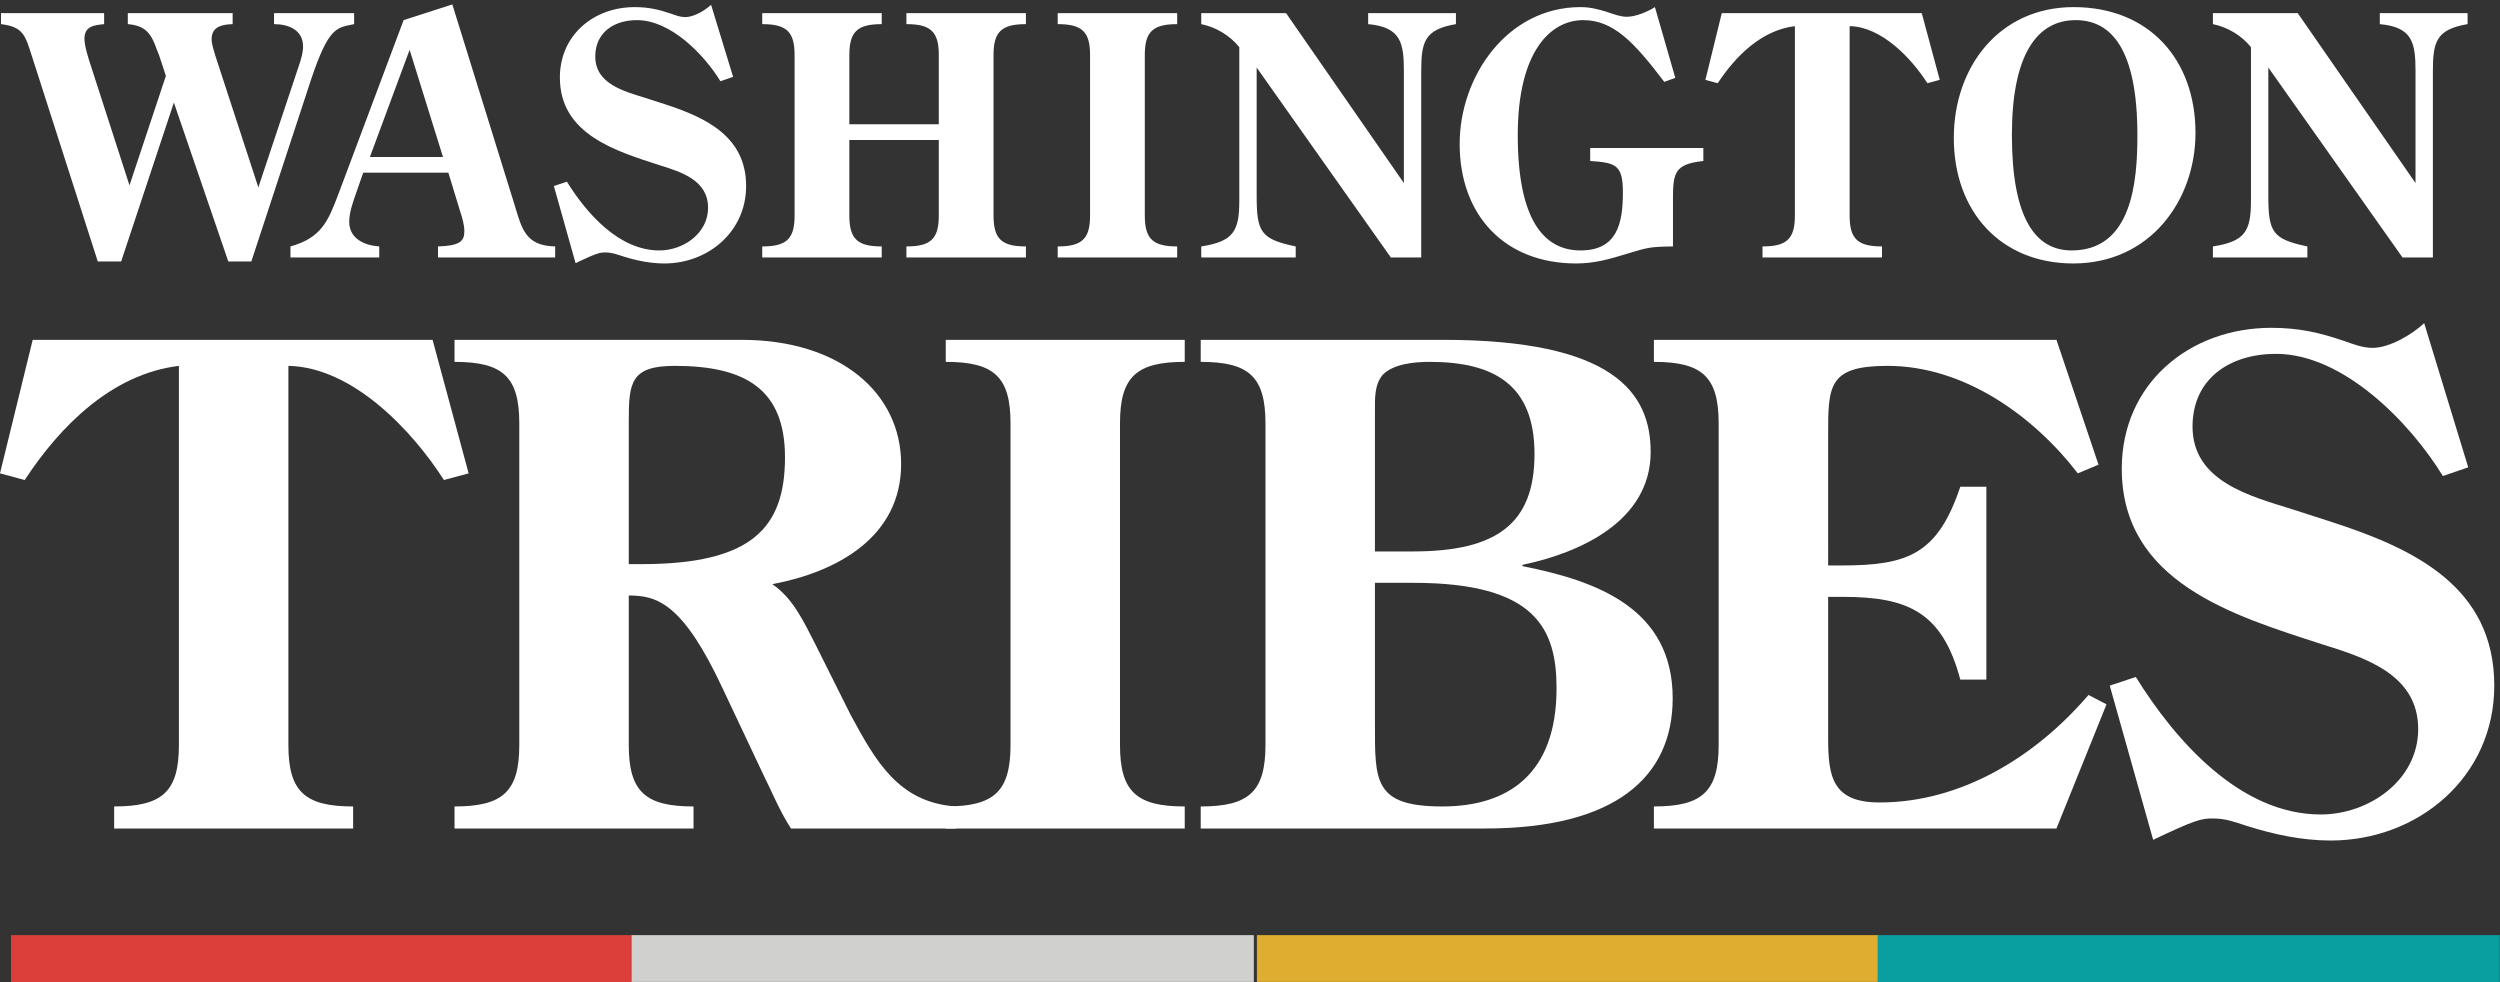<svg width="257" height="101" viewBox="0 0 257 101" xmlns="http://www.w3.org/2000/svg"><rect x="0" y="0" width="257" height="101" fill="#333333" stroke="none"/><title>Washington Tribes Logo</title><g fill="none" fill-rule="evenodd"><path d="M44.469 34.935l3.707 13.726-2.54.685c-3.294-5.147-9.402-11.598-15.99-11.735V76.59c0 4.805 1.716 6.314 6.656 6.314v2.266H11.735v-2.266c4.94 0 6.657-1.509 6.657-6.314V37.611c-6.864.824-12.217 6.177-15.852 11.735L0 48.661l3.361-13.726h41.108" fill="#FFF"/><path d="M65.942 57.993c11.321 0 14.755-3.705 14.755-10.98 0-6.932-3.982-9.402-11.324-9.402-4.529 0-4.736 1.716-4.736 5.627v14.755h1.305zm21.547 15.579c2.54 4.666 4.873 8.921 10.776 9.332v2.266H81.314c-1.168-1.786-1.992-3.845-2.95-5.764l-4.051-8.58c-4.116-8.852-6.793-9.608-9.676-9.608V76.59c0 4.805 1.716 6.314 6.658 6.314v2.266H46.726v-2.266c4.942 0 6.657-1.509 6.657-6.314V43.512c0-4.803-1.715-6.312-6.657-6.312v-2.265h29.509c10.156 0 16.401 5.49 16.401 12.765 0 7.549-6.656 11.117-13.244 12.352 2.126 1.442 3.225 3.842 4.392 6.108l3.705 7.412z" fill="#FFF"/><path d="M103.881 43.512c0-4.803-1.715-6.312-6.658-6.312v-2.265h24.568V37.2c-4.94 0-6.656 1.509-6.656 6.312V76.59c0 4.805 1.716 6.314 6.656 6.314v2.266H97.223v-2.266c4.943 0 6.658-1.509 6.658-6.314V43.512m37.463 30.882c0 5.903-.137 8.51 6.932 8.51 6.725 0 11.737-3.294 11.737-12.146 0-6.107-2.129-10.843-14.688-10.843h-3.981v14.479zm3.914-17.706c8.645 0 12.489-2.88 12.489-10.019 0-7.136-4.186-9.469-10.774-9.469-1.578 0-3.707.205-4.805 1.303-.891 1.03-.824 2.472-.824 3.707v14.478h3.914zM123.434 85.17v-2.266c4.94 0 6.656-1.509 6.656-6.314V43.512c0-4.803-1.716-6.312-6.656-6.312v-2.265h24.911c17.499 0 21.343 5.42 21.343 11.53 0 7.066-7.205 10.361-13.176 11.598v.137c7.616 1.509 15.44 4.322 15.44 13.587 0 8.097-5.901 13.383-19.284 13.383h-29.234z" fill="#FFF"/><path d="M170.021 82.904c4.942 0 6.657-1.509 6.657-6.314V43.512c0-4.803-1.715-6.312-6.657-6.312v-2.265h41.383l4.323 12.832-2.127.894c-4.599-5.971-11.737-11.05-19.56-11.05-6.107 0-6.107 2.059-6.107 7.136V58.13h1.372c6.864 0 9.882-1.165 12.217-8.097h2.676v19.832h-2.676c-1.855-6.93-5.353-8.508-12.078-8.508h-1.511v14.478c0 3.981.413 6.658 5.285 6.658 8.508 0 16.127-4.805 21.48-11.05l1.853.961-5.147 12.766h-41.383v-2.266m83.714-34.863l-2.607.894c-3.363-5.49-10.225-12.559-17.157-12.559-4.736 0-8.578 2.54-8.578 7.48 0 5.627 5.901 7.138 10.294 8.51l4.048 1.305c8.443 2.744 16.677 6.655 16.677 16.811 0 9.402-7.823 15.923-16.814 15.923-2.95 0-5.834-.618-8.647-1.509-1.303-.414-2.127-.757-3.499-.757-1.167 0-1.785.137-6.107 2.196l-4.462-15.853 2.677-.891c4.048 6.52 10.706 14.137 19.01 14.137 4.94 0 10.019-3.501 10.019-8.784 0-5.627-5.49-7.343-9.882-8.715-9.128-2.952-20.589-6.383-20.589-18.048 0-8.717 6.932-14.481 15.372-14.481 2.814 0 4.943.48 7.55 1.372.961.343 1.852.687 2.883.687 1.715 0 4.048-1.372 5.283-2.54l4.529 14.822M10.704 1.348v1.133c-1.028.104-2.024.206-2.024 1.51 0 .72.411 2.025.652 2.745l3.979 12.319L17.053 7.8l-.687-2.093-.274-.687c-.55-1.612-1.203-2.402-2.953-2.539V1.348h10.776v1.133c-1.063.034-2.161.241-2.161 1.544 0 .549.239 1.167.376 1.682l4.427 13.554 4.185-12.559c.207-.618.413-1.27.413-1.921 0-1.717-1.511-2.3-2.985-2.3V1.348h8.234v1.133c-1.818.378-2.607.274-4.427 5.696l-6.14 18.701h-2.368l-5.594-16.333-5.421 16.333h-2.402L3.259 5.707C2.607 3.716 2.435 2.755.102 2.481V1.348h10.602m31.405 3.775l-4.083 11.016h7.514L42.109 5.123zm10.774 15.889c.757 2.47 1.098 4.253 4.188 4.322v1.133H45.025v-1.133c2.196-.069 2.711-.515 2.711-1.544 0-.652-.204-1.372-.41-1.991l-1.235-4.049h-8.752l-.754 2.164c-.309.891-.685 1.92-.685 2.881 0 1.75 1.578 2.437 3.087 2.539v1.133h-9.128v-1.133c3.192-.891 3.877-2.607 4.943-5.42l6.69-17.845L46.501.457l6.382 20.555zM75.365 7.903l-1.304.446c-1.681-2.745-5.112-6.28-8.578-6.28-2.368 0-4.29 1.27-4.29 3.74 0 2.814 2.951 3.569 5.147 4.255l2.024.652c4.22 1.372 8.338 3.329 8.338 8.408 0 4.701-3.911 7.96-8.405 7.96-1.477 0-2.918-.308-4.325-.754-.652-.207-1.063-.378-1.75-.378-.583 0-.892.069-3.053 1.098l-2.231-7.926 1.339-.447c2.025 3.261 5.351 7.068 9.504 7.068 2.47 0 5.01-1.75 5.01-4.392 0-2.813-2.746-3.67-4.942-4.357-4.562-1.474-10.293-3.192-10.293-9.025 0-4.358 3.465-7.24 7.686-7.24 1.406 0 2.47.24 3.774.686.481.172.927.343 1.442.343.856 0 2.024-.685 2.642-1.269l2.265 7.412m21.143 4.872V5.638c0-2.402-.859-3.157-3.329-3.157V1.348h12.285v1.133c-2.47 0-3.329.755-3.329 3.157v16.539c0 2.403.859 3.157 3.329 3.157v1.133H93.179v-1.133c2.47 0 3.329-.754 3.329-3.157v-7.788h-9.195v7.788c0 2.403.857 3.157 3.327 3.157v1.133H78.357v-1.133c2.47 0 3.327-.754 3.327-3.157V5.638c0-2.402-.857-3.157-3.327-3.157V1.348H90.64v1.133c-2.47 0-3.327.755-3.327 3.157v7.137h9.195m15.551-7.137c0-2.402-.857-3.157-3.327-3.157V1.348h12.282v1.133c-2.47 0-3.328.755-3.328 3.157v16.539c0 2.403.858 3.157 3.328 3.157v1.133h-12.282v-1.133c2.47 0 3.327-.754 3.327-3.157V5.638m32.259 13.178V7.354c0-2.917-.276-4.564-3.672-4.873V1.348h9.023v1.133c-3.259.549-3.568 1.853-3.568 4.873v19.113h-3.122L129.185 6.942v13.176c0 3.74.411 4.462 4.014 5.216v1.133h-9.71v-1.133c3.294-.515 3.911-1.544 3.911-4.701V4.849c-.961-1.201-2.4-2.059-3.911-2.368V1.348h8.717l12.112 17.468m27.903-10.811l-1.133.412c-3.122-4.117-5.248-6.348-8.338-6.348-3.294 0-6.725 3.123-6.725 11.839 0 8.613 2.642 11.837 6.451 11.837 3.775 0 4.357-2.779 4.357-5.97 0-2.814-.719-3.053-3.361-3.225v-1.339h11.632v1.339c-2.813.309-3.122 1.098-3.122 3.705v5.079c-2.403.035-2.574.102-4.736.755-1.785.55-3.328.995-5.216.995-7.342 0-11.976-4.942-11.976-12.284 0-6.966 4.908-14.069 12.422-14.069 1.031 0 1.887.24 2.677.48.789.276 1.476.515 2.093.515.892 0 2.127-.515 2.881-.995l2.094 7.274m25.333-6.657l1.852 6.864-1.269.342c-1.649-2.573-4.701-5.799-7.995-5.867v19.49c0 2.403.856 3.157 3.328 3.157v1.133h-12.284v-1.133c2.47 0 3.329-.754 3.329-3.157V2.687c-3.431.412-6.108 3.088-7.928 5.867l-1.27-.342L177 1.348h20.554m9.269 12.526c0 8.612 2.437 11.871 6.142 11.871 6.245 0 6.76-7.171 6.76-11.837 0-8.853-2.677-11.839-6.347-11.839-3.946 0-6.555 3.5-6.555 11.805zm-5.971.308c0-7.309 4.668-13.451 12.32-13.451 7.721 0 12.524 5.353 12.524 12.936 0 6.932-4.666 13.417-12.559 13.417-7.48 0-12.285-5.353-12.285-12.902zm47.463 4.634V7.354c0-2.917-.274-4.564-3.67-4.873V1.348h9.023v1.133c-3.259.549-3.568 1.853-3.568 4.873v19.113h-3.122L233.184 6.942v13.176c0 3.74.411 4.462 4.014 5.216v1.133h-9.711v-1.133c3.294-.515 3.912-1.544 3.912-4.701V4.849c-.961-1.201-2.401-2.059-3.912-2.368V1.348h8.717l12.111 17.468" fill="#FFF"/><path fill="#DFAD2F" d="M129.209 100.94h63.957v-4.808h-63.957z"/><path d="M256.975 96.132V101h-63.957v-4.868h63.957" fill="#099FA1"/><path d="M65.085 96.132V101H1.128v-4.868h63.957" fill="#DC3F39"/><path fill="#D0D1CE" d="M64.937 100.94h63.957v-4.808H64.937z"/></g></svg>